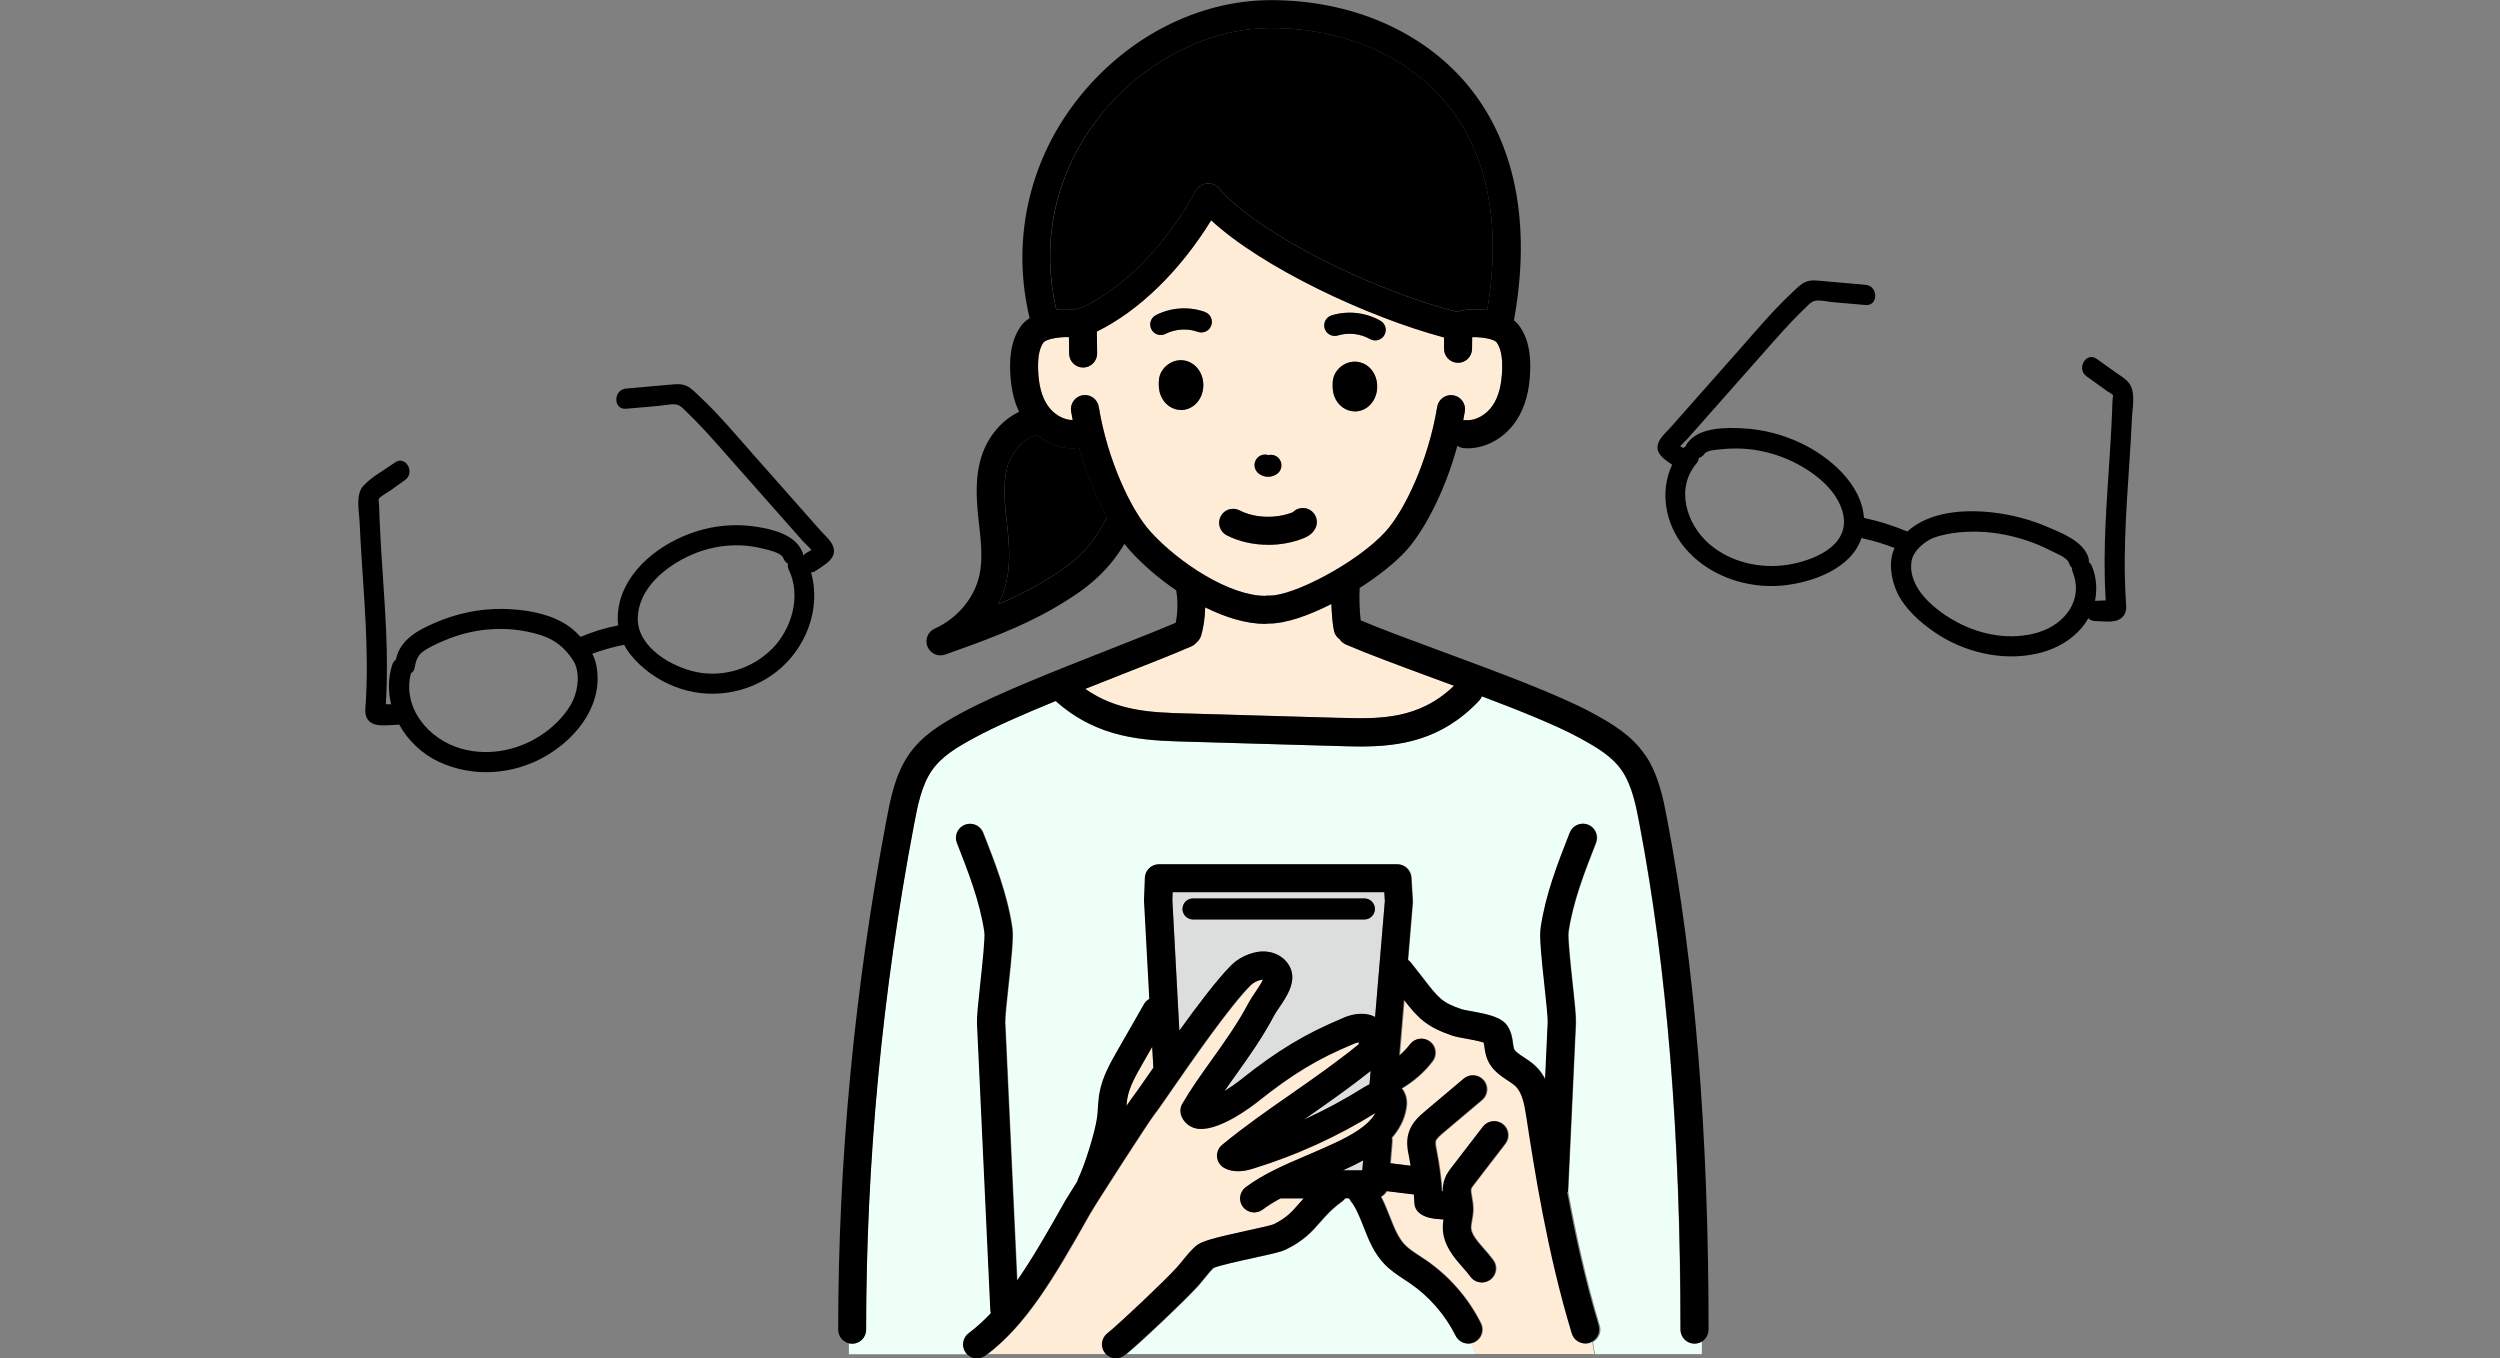 <svg width="300" height="163" viewBox="0 0 300 163" fill="none" xmlns="http://www.w3.org/2000/svg">
<rect x="0" y="0" width="300" height="163" fill="#808080" stroke="none"/>
<g clip-path="url(#clip0_210_808)">
<path d="M156.447 134.359C158.949 133.228 161.363 131.926 163.688 130.463C163.866 130.35 164.083 130.229 164.342 130.107L164.479 128.507C162.041 130.439 159.442 132.274 156.899 134.044C156.745 134.149 156.6 134.254 156.455 134.359H156.447Z" fill="#DCDDDD"/>
<path d="M129.024 37.185C129.25 37.039 129.508 36.951 129.782 36.926C134.876 34.566 139.873 29.465 143.53 22.869C143.797 22.392 144.281 22.069 144.822 22.012C145.363 21.955 145.904 22.166 146.267 22.586C151.167 28.253 165.238 35.002 174.853 37.419C175.846 37.088 177.178 37.023 178.469 37.209C180.205 26.959 178.526 18.39 173.577 12.4C168.83 6.653 161.153 3.363 152.515 3.363C144.822 3.363 136.846 7.55 131.704 14.292C126.602 20.985 124.874 29.069 126.771 37.161C127.546 37.08 128.321 37.088 129.024 37.185Z" fill="black"/>
<path d="M163.478 140.43L163.575 139.242C162.816 139.662 162.106 139.993 161.549 140.252C161.411 140.317 161.29 140.365 161.161 140.43H163.478Z" fill="#DCDDDD"/>
<path d="M166.19 108.152L166.126 107.069H140.721L140.689 108.023L141.528 123.689C143.716 120.641 146.065 117.529 147.728 115.864C148.543 115.047 149.649 114.474 150.844 114.255C152.539 113.948 154.178 114.716 154.824 116.123C155.607 117.812 154.412 119.574 153.46 120.981C153.234 121.312 153.008 121.652 152.895 121.854C151.49 124.522 149.787 126.914 148.132 129.226C147.72 129.8 147.316 130.366 146.929 130.924C147.575 130.536 148.245 130.075 148.85 129.598C153.274 126.074 156.616 124.061 161.185 122.161C162.671 121.547 164.027 121.539 165.012 122.056L166.182 108.16L166.19 108.152ZM163.728 110.335H143.159C142.465 110.335 141.9 109.769 141.9 109.074C141.9 108.378 142.465 107.813 143.159 107.813H163.728C164.423 107.813 164.988 108.378 164.988 109.074C164.988 109.769 164.423 110.335 163.728 110.335Z" fill="#DCDDDD"/>
<path d="M118.529 162.491H132.81C132.769 162.45 132.721 162.41 132.68 162.361C132.099 161.634 132.22 160.575 132.947 160.001C134.505 158.756 139.889 153.655 141.294 152.087C141.536 151.82 141.754 151.537 141.98 151.262C142.449 150.68 142.933 150.082 143.555 149.532C144.233 148.934 145.565 148.579 149.771 147.657C150.941 147.398 152.548 147.051 152.895 146.913C154.453 146.145 155.074 145.442 155.93 144.456C156.108 144.246 156.301 144.027 156.511 143.801H153.718C152.951 144.213 152.233 144.65 151.563 145.151C150.82 145.709 149.762 145.547 149.214 144.803C148.665 144.06 148.818 143.001 149.561 142.451C151.732 140.842 154.211 139.783 156.834 138.66C157.9 138.207 158.998 137.738 160.12 137.213C162.251 136.219 164.285 135.087 165.133 133.535C160.572 136.372 155.656 138.611 150.529 140.196C149.827 140.414 148.374 140.859 147.026 140.171C146.525 139.913 146.178 139.42 146.122 138.854C146.057 138.288 146.283 137.73 146.727 137.374C149.286 135.265 152.176 133.252 154.969 131.296C157.722 129.38 160.564 127.391 163.107 125.314C163.123 125.241 163.139 125.152 163.155 125.063C162.978 125.095 162.743 125.16 162.477 125.265C158.174 127.052 155.155 128.87 150.949 132.225C150.449 132.621 146.001 136.089 143.45 135.37C142.683 135.151 142.093 134.61 141.827 133.866C141.657 133.397 141.698 132.88 141.948 132.452C142.925 130.746 144.136 129.056 145.411 127.27C146.994 125.047 148.632 122.759 149.932 120.286C150.126 119.914 150.4 119.509 150.691 119.089C150.949 118.709 151.425 118.014 151.627 117.553C151.571 117.553 151.514 117.553 151.458 117.561C150.941 117.658 150.449 117.901 150.118 118.24C147.623 120.738 143.054 127.335 140.6 130.875C139.494 132.468 138.905 133.325 138.606 133.688C137.944 134.513 131.445 144.601 130.84 145.685C126.44 153.518 123.179 158.95 118.537 162.499L118.529 162.491Z" fill="#FFECD6"/>
<path d="M138.396 128.127L138.259 125.604L137.016 127.779C136.273 129.072 135.514 130.414 135.272 131.772C135.223 132.063 135.191 132.379 135.167 132.71C135.546 132.144 135.829 131.74 135.966 131.57C136.2 131.279 136.951 130.204 137.815 128.951C138 128.684 138.186 128.41 138.388 128.127H138.396Z" fill="#FFECD6"/>
<path d="M129.153 53.773C128.999 53.781 128.846 53.789 128.701 53.789C127.191 53.789 125.681 53.199 124.438 52.18C122.719 52.625 121.475 54.225 120.983 55.713C120.345 57.653 120.515 59.843 120.757 62.099L120.805 62.519C121.064 64.872 121.33 67.297 120.781 69.77C120.571 70.716 120.24 71.63 119.796 72.503C121.508 71.767 123.187 70.967 124.769 70.045C128.499 67.887 130.735 66.117 132.624 62.447C132.688 62.317 132.777 62.204 132.874 62.099C131.615 59.811 130.404 56.933 129.5 53.7C129.395 53.732 129.274 53.757 129.161 53.765L129.153 53.773Z" fill="black"/>
<path d="M161.5 77.337C161.193 77.199 160.943 76.981 160.766 76.722C160.435 76.488 160.176 76.132 160.087 75.704C159.934 74.984 159.813 73.74 159.773 72.478C157.02 73.877 154.291 74.823 152.354 74.823C152.289 74.823 152.233 74.823 152.176 74.823C152.063 74.847 151.942 74.863 151.821 74.863C149.569 74.863 147.066 74.087 144.628 72.883C144.604 74.055 144.442 75.227 144.144 76.262C144.047 76.601 143.845 76.884 143.587 77.094C143.425 77.288 143.223 77.45 142.973 77.563C140.656 78.566 137.564 79.778 134.287 81.063C132.963 81.581 131.599 82.122 130.234 82.664C134.077 85.372 138.251 85.493 142.303 85.615L160.806 86.148C165.44 86.277 170.219 86.407 174.481 82.3C173.609 81.977 172.746 81.662 171.898 81.346C167.878 79.859 164.083 78.46 161.5 77.345V77.337Z" fill="#FFECD6"/>
<path d="M190.812 161.157C190.651 161.205 190.481 161.23 190.32 161.23C189.602 161.23 188.931 160.761 188.714 160.033C185.751 150.284 184.201 140.212 183.281 134.19L183.264 134.068C183.022 132.492 182.756 131.118 181.949 130.35C181.706 130.124 181.367 129.897 181.004 129.663C180.156 129.105 179.107 128.418 178.582 127.141C178.356 126.591 178.284 126.057 178.227 125.621C178.203 125.467 178.179 125.273 178.146 125.128C177.63 124.934 176.524 124.732 175.95 124.635C175.297 124.513 174.772 124.424 174.384 124.295C171.309 123.252 170.308 122.226 168.564 119.995L167.999 126.688C168.491 126.268 168.935 125.807 169.307 125.314C169.864 124.57 170.921 124.424 171.664 124.99C172.407 125.548 172.552 126.607 171.987 127.351C171.018 128.636 169.743 129.76 168.281 130.625C168.354 130.714 168.427 130.794 168.483 130.891C169.032 131.789 168.871 132.743 168.814 133.058C168.58 134.432 167.934 135.572 167.103 136.526C167.127 136.671 167.143 136.825 167.135 136.979L166.917 139.598L169.371 139.905C169.315 139.549 169.25 139.193 169.185 138.838L169.169 138.765C169.016 137.989 168.83 137.019 169.129 135.984C169.5 134.699 170.485 133.874 171.139 133.325L175.749 129.436C176.459 128.838 177.517 128.927 178.114 129.638C178.711 130.35 178.623 131.409 177.912 132.007L173.303 135.895C172.964 136.186 172.447 136.623 172.35 136.922C172.277 137.164 172.374 137.666 172.463 138.102L172.479 138.175C172.786 139.743 173.004 141.352 173.117 142.952C173.157 142.952 173.198 142.952 173.238 142.96C173.222 142.484 173.278 141.966 173.472 141.433C173.69 140.859 174.029 140.406 174.279 140.083L178.041 135.192C178.606 134.456 179.664 134.319 180.399 134.885C181.133 135.451 181.27 136.51 180.705 137.245L176.943 142.136C176.814 142.306 176.653 142.508 176.612 142.613C176.548 142.799 176.621 143.251 176.693 143.648C176.766 144.084 176.855 144.577 176.855 145.111C176.855 145.62 176.766 146.081 176.693 146.485C176.637 146.792 176.588 147.083 176.588 147.301C176.604 148.094 177.307 148.902 178.122 149.832C178.501 150.268 178.897 150.721 179.26 151.214C179.809 151.966 179.64 153.017 178.889 153.566C178.59 153.785 178.243 153.89 177.904 153.89C177.387 153.89 176.871 153.647 176.54 153.194C176.273 152.823 175.942 152.451 175.595 152.055C174.554 150.866 173.262 149.387 173.23 147.358C173.23 146.986 173.262 146.647 173.311 146.331C172.051 146.267 171.091 146.129 170.413 145.555C170.049 145.248 169.831 144.804 169.815 144.335C169.799 144.003 169.783 143.664 169.759 143.332L166.473 142.928C166.312 143.211 166.077 143.445 165.787 143.599C166.191 144.383 166.513 145.183 166.82 145.976C167.337 147.285 167.821 148.522 168.645 149.379C169.113 149.864 169.751 150.276 170.413 150.713C170.647 150.866 170.889 151.02 171.123 151.182C173.94 153.106 176.233 155.741 177.767 158.788C178.179 159.621 177.848 160.631 177.016 161.044C176.863 161.116 176.701 161.165 176.54 161.189C176.709 161.634 176.895 162.062 177.081 162.483H191.321C191.224 161.998 191.135 161.504 191.079 161.019C190.982 161.068 190.885 161.108 190.78 161.141L190.812 161.157Z" fill="#FFECD6"/>
<path d="M204.149 161.003C203.906 161.149 203.624 161.23 203.317 161.23C202.389 161.23 201.638 160.478 201.638 159.548C201.638 136.17 200.032 116.349 196.73 98.945C196.318 96.762 195.842 94.28 194.615 92.486C193.436 90.756 191.587 89.665 189.464 88.517C186.76 87.045 182.384 85.291 177.799 83.553C177.727 83.747 177.613 83.925 177.46 84.087C172.915 88.913 167.765 89.576 163.252 89.576C162.38 89.576 161.524 89.551 160.709 89.527L142.206 88.994C137.306 88.856 131.768 88.678 126.658 84.119C122.904 85.655 119.393 87.183 116.922 88.525C114.799 89.673 112.951 90.772 111.772 92.494C110.545 94.296 110.069 96.77 109.657 98.961C105.847 119.057 103.909 139.452 103.909 159.564C103.909 160.494 103.158 161.246 102.23 161.246C102.101 161.246 101.98 161.23 101.867 161.205V162.515H116.123C116.067 162.458 116.01 162.41 115.962 162.337C115.405 161.593 115.566 160.534 116.309 159.985C117.237 159.29 118.117 158.489 118.965 157.592C118.933 157.479 118.908 157.358 118.908 157.228L117.31 122.848C117.27 122.024 117.439 120.415 117.722 117.861C117.948 115.751 118.295 112.558 118.19 111.846C117.657 108.192 116.252 104.619 114.896 101.16C114.557 100.295 114.985 99.317 115.849 98.977C116.713 98.637 117.689 99.066 118.028 99.931C119.457 103.568 120.935 107.327 121.524 111.361C121.677 112.42 121.451 114.667 121.064 118.232C120.87 120.043 120.644 122.096 120.668 122.703L122.105 153.679C123.938 151.036 125.778 147.843 127.909 144.06C128.063 143.793 128.604 142.92 129.338 141.764C129.363 141.643 129.403 141.53 129.459 141.408C130.267 139.743 131.494 135.766 131.712 134.076C131.76 133.729 131.784 133.357 131.809 132.961C131.841 132.403 131.881 131.829 131.986 131.223C132.325 129.283 133.278 127.609 134.117 126.13L137.347 120.488C137.5 120.221 137.718 120.011 137.976 119.865L137.347 108.136C137.347 108.087 137.347 108.039 137.347 107.99L137.435 105.339C137.468 104.433 138.21 103.714 139.114 103.714H167.724C168.612 103.714 169.347 104.409 169.403 105.298L169.573 108.087C169.573 108.168 169.573 108.249 169.573 108.33L169 115.185C169.121 115.274 169.242 115.371 169.339 115.5C169.864 116.163 170.316 116.745 170.711 117.254C172.705 119.841 173.069 120.31 175.49 121.126C175.644 121.175 176.185 121.272 176.58 121.345C178.808 121.749 180.326 122.096 181.004 123.228C181.416 123.923 181.513 124.627 181.593 125.192C181.626 125.459 181.666 125.726 181.723 125.871C181.852 126.187 182.352 126.518 182.885 126.866C183.329 127.157 183.838 127.496 184.298 127.925C184.79 128.394 185.162 128.927 185.46 129.485L185.775 122.686C185.799 122.088 185.581 120.035 185.379 118.216C184.992 114.651 184.766 112.412 184.927 111.345C185.517 107.311 186.994 103.552 188.423 99.915C188.762 99.05 189.739 98.621 190.603 98.961C191.466 99.3 191.894 100.278 191.555 101.143C190.199 104.603 188.794 108.176 188.261 111.83C188.157 112.541 188.504 115.734 188.73 117.844C189.004 120.399 189.174 122.007 189.141 122.832L188.205 143.041C189.109 147.956 190.32 153.574 191.983 159.063C192.225 159.847 191.862 160.672 191.16 161.036C191.216 161.521 191.305 162.014 191.402 162.499H204.213C204.229 161.998 204.229 161.496 204.213 161.003H204.149Z" fill="#EEFFF8"/>
<path d="M176.282 161.23C175.668 161.23 175.071 160.89 174.78 160.3C173.504 157.754 171.591 155.563 169.25 153.962C169.04 153.817 168.822 153.679 168.604 153.534C167.805 153.016 166.982 152.475 166.247 151.715C164.955 150.381 164.326 148.764 163.712 147.204C163.252 146.04 162.824 144.933 162.154 144.092C162.082 143.995 162.017 143.898 161.968 143.793H161.492C161.395 143.922 161.282 144.035 161.153 144.141C159.845 145.086 159.143 145.895 158.465 146.671C157.52 147.754 156.544 148.87 154.34 149.953C153.823 150.203 152.87 150.43 150.497 150.947C148.939 151.287 146.364 151.852 145.686 152.152C145.314 152.491 144.975 152.919 144.612 153.372C144.346 153.704 144.079 154.027 143.797 154.342C142.287 156.016 137.08 160.955 135.215 162.491H177.113C176.927 162.062 176.734 161.634 176.572 161.197C176.475 161.213 176.386 161.23 176.29 161.23H176.282Z" fill="#EEFFF8"/>
<path d="M151.821 71.5C151.958 71.476 152.095 71.452 152.241 71.46C154.977 71.605 162.84 67.572 166.279 63.772C168.54 61.274 171.397 55.333 172.463 48.817C172.616 47.904 173.48 47.282 174.392 47.427C175.305 47.581 175.926 48.446 175.781 49.359C175.724 49.715 175.652 50.07 175.587 50.418C175.7 50.402 175.813 50.402 175.934 50.41C177.073 50.491 178.372 49.779 179.139 48.623C179.85 47.556 180.213 46.126 180.261 44.258C180.302 42.746 180.076 41.712 179.559 41.025C179.172 40.653 177.678 40.402 176.661 40.459C176.661 40.936 176.661 41.413 176.645 41.89C176.621 42.803 175.878 43.531 174.966 43.531C174.949 43.531 174.941 43.531 174.925 43.531C173.997 43.506 173.262 42.738 173.286 41.809C173.295 41.372 173.286 40.928 173.286 40.491C164.092 38.034 151.522 32.124 145.339 26.434C141.569 32.537 136.676 37.298 131.623 39.78L131.655 42.399C131.663 43.329 130.921 44.088 129.992 44.096H129.976C129.056 44.096 128.305 43.353 128.297 42.431L128.273 40.451C127.231 40.394 125.665 40.653 125.253 41.049C124.761 41.712 124.535 42.738 124.575 44.25C124.624 46.117 124.987 47.548 125.698 48.615C126.432 49.715 127.627 50.402 128.733 50.402C128.668 50.054 128.596 49.707 128.539 49.351C128.386 48.438 129.007 47.572 129.928 47.419C130.848 47.265 131.704 47.888 131.857 48.809C132.931 55.325 135.78 61.258 138.041 63.764C141.48 67.564 147.575 71.492 151.821 71.492V71.5ZM165.238 46.805C165.06 48.268 163.971 49.343 162.647 49.375C162.63 49.375 162.614 49.375 162.598 49.375C161.516 49.375 160.531 48.656 160.128 47.581C159.878 46.918 159.91 46.287 159.926 45.875C159.958 45.05 160.435 44.274 161.185 43.806C161.92 43.345 162.808 43.28 163.559 43.611C164.729 44.129 165.399 45.414 165.23 46.813L165.238 46.805ZM159.797 37.84C161.742 37.25 163.874 37.484 165.642 38.486C166.247 38.826 166.465 39.602 166.118 40.208C165.884 40.62 165.456 40.847 165.02 40.847C164.81 40.847 164.6 40.79 164.398 40.685C163.244 40.03 161.791 39.869 160.523 40.257C159.861 40.459 159.151 40.087 158.949 39.416C158.747 38.753 159.119 38.042 159.789 37.84H159.797ZM150.788 55.074C151.119 54.621 151.692 54.452 152.2 54.621C152.709 54.492 153.258 54.694 153.565 55.155C153.944 55.737 153.783 56.521 153.201 56.901C152.887 57.111 152.531 57.216 152.176 57.216C151.789 57.216 151.401 57.095 151.062 56.844C150.497 56.432 150.376 55.64 150.788 55.082V55.074ZM144.37 46.635C144.192 48.098 143.102 49.173 141.778 49.205C141.762 49.205 141.746 49.205 141.73 49.205C140.648 49.205 139.663 48.486 139.268 47.411C139.018 46.748 139.05 46.117 139.066 45.705C139.098 44.881 139.575 44.105 140.325 43.636C141.06 43.183 141.948 43.11 142.699 43.442C143.869 43.959 144.547 45.244 144.378 46.643L144.37 46.635ZM145.347 39.052C145.113 39.707 144.394 40.047 143.74 39.82C142.489 39.376 141.036 39.465 139.857 40.063C139.671 40.152 139.478 40.2 139.292 40.2C138.832 40.2 138.388 39.95 138.17 39.505C137.855 38.883 138.105 38.123 138.727 37.807C140.543 36.894 142.683 36.757 144.596 37.435C145.25 37.67 145.597 38.389 145.363 39.044L145.347 39.052ZM146.477 61.97C146.905 61.145 147.914 60.822 148.737 61.25C150.545 62.188 153.113 62.277 155.131 61.477C155.647 60.943 156.487 60.797 157.165 61.185C157.972 61.638 158.263 62.665 157.803 63.481C157.399 64.201 156.697 64.484 156.398 64.605C155.082 65.13 153.629 65.389 152.176 65.389C150.416 65.389 148.665 65.001 147.203 64.249C146.38 63.821 146.057 62.81 146.485 61.986L146.477 61.97Z" fill="#FFECD6"/>
<path d="M197.392 90.578C195.793 88.234 193.485 86.859 191.071 85.55C186.994 83.335 179.591 80.603 173.06 78.186C169.307 76.803 165.771 75.494 163.284 74.443C163.155 73.392 163.083 71.662 163.163 70.555C165.407 69.124 167.442 67.515 168.774 66.036C170.808 63.788 173.343 59.157 174.885 53.498C175.111 53.652 175.377 53.757 175.676 53.781C175.829 53.789 175.983 53.797 176.128 53.797C178.348 53.797 180.584 52.536 181.94 50.499C183.014 48.89 183.563 46.877 183.628 44.355C183.66 42.9 183.563 40.766 182.255 39.02C182.094 38.81 181.892 38.616 181.674 38.446C183.765 26.911 181.868 17.178 176.168 10.274C170.784 3.751 162.162 0.016 152.515 0.016C143.667 0.016 134.884 4.6 129.032 12.271C123.34 19.732 121.371 29.126 123.558 38.179C123.163 38.422 122.832 38.705 122.589 39.028C121.282 40.774 121.177 42.908 121.217 44.363C121.266 46.344 121.621 48.009 122.291 49.416C120.256 50.394 118.593 52.302 117.81 54.686C116.963 57.265 117.165 59.957 117.439 62.487L117.488 62.907C117.73 65.082 117.948 67.135 117.52 69.059C116.914 71.783 114.864 74.225 112.168 75.429C111.344 75.801 110.957 76.755 111.296 77.587C111.562 78.242 112.184 78.646 112.854 78.646C113.039 78.646 113.233 78.614 113.419 78.549C117.802 76.989 122.339 75.373 126.472 72.98C130.162 70.846 132.802 68.825 134.933 65.268C135.151 65.543 135.369 65.809 135.571 66.044C137.088 67.717 139.026 69.399 141.141 70.838C141.359 72.066 141.334 73.513 141.084 74.734C138.888 75.663 136.063 76.779 133.084 77.951C126.787 80.425 119.643 83.23 115.348 85.566C112.926 86.884 110.626 88.25 109.027 90.594C107.397 92.979 106.84 95.945 106.387 98.33C102.537 118.637 100.583 139.242 100.583 159.564C100.583 160.494 101.334 161.246 102.262 161.246C103.191 161.246 103.941 160.494 103.941 159.564C103.941 139.452 105.871 119.057 109.689 98.961C110.101 96.778 110.569 94.296 111.804 92.494C112.983 90.764 114.832 89.673 116.955 88.525C119.417 87.183 122.937 85.655 126.69 84.119C131.801 88.678 137.338 88.848 142.239 88.993L160.741 89.527C161.565 89.551 162.412 89.576 163.284 89.576C167.805 89.576 172.947 88.921 177.492 84.087C177.646 83.925 177.751 83.747 177.831 83.553C182.417 85.291 186.792 87.045 189.497 88.517C191.62 89.673 193.468 90.764 194.647 92.486C195.874 94.288 196.35 96.762 196.762 98.953C200.064 116.357 201.67 136.178 201.67 159.556C201.67 160.486 202.421 161.238 203.349 161.238C204.278 161.238 205.029 160.486 205.029 159.556C205.029 135.968 203.406 115.937 200.064 98.322C199.612 95.938 199.047 92.971 197.424 90.586L197.392 90.578ZM131.696 14.3C136.838 7.558 144.814 3.371 152.507 3.371C161.145 3.371 168.822 6.669 173.569 12.408C178.518 18.398 180.197 26.967 178.461 37.217C177.178 37.031 175.846 37.096 174.845 37.428C165.23 35.011 151.167 28.261 146.259 22.594C145.904 22.182 145.363 21.963 144.814 22.02C144.265 22.077 143.789 22.4 143.522 22.877C139.865 29.473 134.868 34.566 129.774 36.934C129.5 36.959 129.241 37.048 129.015 37.185C128.313 37.088 127.538 37.08 126.755 37.161C124.85 29.069 126.577 20.985 131.688 14.3H131.696ZM132.616 62.463C130.727 66.133 128.491 67.903 124.761 70.061C123.179 70.983 121.5 71.783 119.788 72.519C120.232 71.646 120.563 70.732 120.773 69.787C121.322 67.321 121.056 64.888 120.797 62.536L120.749 62.123C120.507 59.868 120.337 57.677 120.975 55.737C121.467 54.25 122.711 52.649 124.43 52.205C125.673 53.215 127.183 53.813 128.693 53.813C128.846 53.813 128.999 53.813 129.145 53.797C129.266 53.789 129.379 53.765 129.484 53.732C130.38 56.966 131.599 59.844 132.858 62.131C132.761 62.236 132.672 62.35 132.608 62.487L132.616 62.463ZM138.033 63.772C135.772 61.275 132.915 55.333 131.849 48.818C131.696 47.904 130.832 47.282 129.92 47.427C129.007 47.581 128.386 48.446 128.531 49.359C128.588 49.715 128.652 50.062 128.725 50.41C127.627 50.41 126.424 49.731 125.689 48.623C124.979 47.556 124.616 46.126 124.567 44.258C124.527 42.739 124.753 41.712 125.245 41.057C125.657 40.661 127.223 40.402 128.273 40.459L128.297 42.439C128.305 43.361 129.056 44.105 129.976 44.105H129.992C130.921 44.097 131.663 43.337 131.655 42.407L131.623 39.788C136.676 37.306 141.569 32.545 145.339 26.442C151.522 32.133 164.092 38.042 173.286 40.499C173.286 40.936 173.295 41.38 173.286 41.817C173.262 42.747 173.997 43.515 174.925 43.539C174.941 43.539 174.958 43.539 174.966 43.539C175.878 43.539 176.621 42.811 176.645 41.898C176.653 41.421 176.661 40.944 176.661 40.467C177.678 40.41 179.18 40.669 179.559 41.033C180.076 41.728 180.302 42.755 180.261 44.266C180.213 46.134 179.85 47.565 179.139 48.632C178.372 49.788 177.089 50.507 175.934 50.418C175.813 50.41 175.7 50.418 175.587 50.426C175.652 50.071 175.724 49.723 175.781 49.367C175.934 48.454 175.313 47.589 174.392 47.435C173.472 47.29 172.616 47.904 172.463 48.826C171.389 55.341 168.54 61.275 166.279 63.78C162.832 67.58 155.002 71.63 152.241 71.468C152.095 71.46 151.95 71.476 151.813 71.508C147.567 71.508 141.472 67.58 138.033 63.78V63.772ZM160.798 86.148L142.295 85.615C138.243 85.501 134.069 85.372 130.226 82.664C131.591 82.122 132.955 81.589 134.279 81.063C137.556 79.778 140.648 78.566 142.965 77.563C143.215 77.458 143.417 77.288 143.579 77.094C143.837 76.884 144.031 76.601 144.136 76.262C144.434 75.227 144.596 74.055 144.62 72.883C147.058 74.095 149.561 74.863 151.813 74.863C151.934 74.863 152.055 74.847 152.168 74.823C152.225 74.823 152.289 74.823 152.346 74.823C154.283 74.823 157.012 73.877 159.765 72.478C159.805 73.731 159.918 74.976 160.079 75.704C160.176 76.132 160.427 76.488 160.766 76.722C160.943 76.981 161.185 77.199 161.5 77.337C164.075 78.452 167.878 79.851 171.898 81.338C172.746 81.653 173.609 81.969 174.481 82.292C170.219 86.399 165.44 86.269 160.806 86.14L160.798 86.148Z" fill="black"/>
<path d="M188.148 143.041L189.085 122.832C189.125 122.007 188.956 120.399 188.673 117.844C188.447 115.734 188.1 112.541 188.205 111.83C188.738 108.176 190.142 104.603 191.499 101.143C191.838 100.278 191.41 99.3 190.546 98.961C189.682 98.621 188.705 99.05 188.366 99.915C186.937 103.552 185.46 107.311 184.871 111.345C184.717 112.404 184.935 114.651 185.323 118.216C185.517 120.027 185.743 122.08 185.718 122.686L185.404 129.485C185.105 128.927 184.734 128.393 184.241 127.925C183.781 127.488 183.281 127.157 182.828 126.866C182.296 126.518 181.795 126.187 181.666 125.871C181.609 125.726 181.569 125.459 181.537 125.192C181.464 124.626 181.367 123.923 180.947 123.228C180.277 122.096 178.76 121.749 176.524 121.344C176.128 121.272 175.587 121.175 175.434 121.126C173.012 120.31 172.649 119.841 170.655 117.254C170.259 116.745 169.815 116.163 169.282 115.5C169.185 115.379 169.064 115.274 168.943 115.185L169.516 108.33C169.516 108.249 169.525 108.168 169.516 108.087L169.347 105.298C169.29 104.409 168.556 103.714 167.668 103.714H139.058C138.154 103.714 137.411 104.433 137.379 105.339L137.282 107.99C137.282 108.039 137.282 108.087 137.282 108.136L137.912 119.865C137.661 120.011 137.443 120.213 137.282 120.48L134.053 126.122C133.213 127.601 132.253 129.267 131.922 131.215C131.817 131.821 131.784 132.395 131.744 132.953C131.72 133.349 131.696 133.713 131.647 134.068C131.429 135.758 130.202 139.735 129.395 141.4C129.338 141.513 129.298 141.635 129.274 141.756C128.539 142.92 127.998 143.785 127.845 144.052C125.722 147.835 123.881 151.028 122.04 153.671L120.604 122.694C120.579 122.096 120.797 120.043 120.999 118.224C121.387 114.659 121.613 112.42 121.451 111.353C120.862 107.319 119.385 103.56 117.956 99.923C117.617 99.058 116.648 98.629 115.776 98.969C114.912 99.308 114.484 100.286 114.823 101.151C116.18 104.611 117.584 108.192 118.117 111.838C118.222 112.549 117.875 115.742 117.649 117.852C117.374 120.407 117.205 122.015 117.237 122.84L118.836 157.22C118.836 157.349 118.868 157.471 118.892 157.584C118.044 158.481 117.165 159.281 116.236 159.977C115.493 160.534 115.34 161.585 115.889 162.329C116.22 162.774 116.729 163.008 117.237 163.008C117.584 163.008 117.94 162.903 118.238 162.677C123.001 159.128 126.287 153.647 130.759 145.693C131.365 144.609 137.863 134.521 138.525 133.696C138.824 133.333 139.413 132.484 140.511 130.891C142.965 127.343 147.542 120.746 150.037 118.248C150.376 117.909 150.86 117.666 151.377 117.569C151.433 117.561 151.498 117.561 151.546 117.561C151.337 118.022 150.868 118.717 150.61 119.097C150.319 119.518 150.053 119.922 149.851 120.294C148.56 122.759 146.921 125.055 145.33 127.278C144.055 129.064 142.844 130.762 141.867 132.46C141.617 132.888 141.577 133.405 141.746 133.874C142.013 134.61 142.61 135.16 143.369 135.378C145.92 136.097 150.376 132.629 150.868 132.233C155.074 128.879 158.093 127.06 162.396 125.273C162.663 125.16 162.897 125.103 163.074 125.071C163.066 125.16 163.05 125.249 163.026 125.322C160.483 127.399 157.641 129.388 154.889 131.304C152.087 133.252 149.197 135.273 146.646 137.383C146.21 137.746 145.984 138.296 146.041 138.862C146.105 139.428 146.444 139.921 146.945 140.18C148.293 140.875 149.754 140.422 150.449 140.204C155.575 138.619 160.491 136.38 165.052 133.543C164.205 135.095 162.17 136.227 160.039 137.221C158.909 137.746 157.811 138.215 156.753 138.668C154.13 139.792 151.643 140.85 149.48 142.459C148.737 143.009 148.576 144.068 149.133 144.812C149.682 145.555 150.739 145.717 151.482 145.159C152.152 144.658 152.87 144.221 153.637 143.809H156.43C156.221 144.044 156.027 144.262 155.849 144.464C154.994 145.442 154.372 146.153 152.814 146.921C152.467 147.059 150.86 147.414 149.69 147.665C145.484 148.587 144.16 148.942 143.474 149.54C142.852 150.09 142.368 150.688 141.9 151.27C141.673 151.553 141.447 151.828 141.205 152.095C139.793 153.663 134.408 158.764 132.858 160.009C132.131 160.591 132.018 161.65 132.592 162.369C132.923 162.782 133.415 163 133.907 163C134.279 163 134.642 162.879 134.957 162.628C136.668 161.254 142.15 156.064 143.708 154.342C143.99 154.027 144.257 153.695 144.523 153.372C144.886 152.919 145.234 152.491 145.597 152.152C146.275 151.852 148.85 151.287 150.408 150.947C152.79 150.43 153.734 150.203 154.251 149.953C156.455 148.878 157.432 147.754 158.376 146.671C159.054 145.895 159.756 145.094 161.056 144.141C161.193 144.044 161.298 143.922 161.395 143.793H161.872C161.92 143.898 161.985 143.995 162.057 144.092C162.727 144.933 163.155 146.04 163.615 147.204C164.229 148.764 164.858 150.381 166.15 151.715C166.885 152.475 167.708 153.008 168.499 153.534C168.717 153.679 168.935 153.817 169.145 153.962C171.494 155.563 173.408 157.762 174.675 160.3C174.974 160.89 175.563 161.23 176.176 161.23C176.427 161.23 176.685 161.173 176.927 161.052C177.759 160.631 178.09 159.621 177.678 158.796C176.152 155.741 173.852 153.113 171.034 151.19C170.8 151.028 170.566 150.874 170.324 150.721C169.654 150.284 169.024 149.872 168.556 149.387C167.732 148.538 167.248 147.293 166.731 145.984C166.417 145.191 166.102 144.383 165.69 143.607C165.981 143.453 166.215 143.227 166.376 142.936L169.662 143.34C169.686 143.672 169.71 144.011 169.718 144.343C169.734 144.82 169.952 145.264 170.316 145.563C171.002 146.137 171.962 146.267 173.214 146.339C173.165 146.655 173.125 146.994 173.133 147.366C173.165 149.395 174.457 150.874 175.498 152.063C175.846 152.459 176.176 152.831 176.443 153.202C176.774 153.655 177.282 153.898 177.807 153.898C178.146 153.898 178.493 153.793 178.792 153.574C179.543 153.025 179.712 151.974 179.163 151.222C178.808 150.729 178.413 150.276 178.025 149.84C177.21 148.91 176.507 148.102 176.491 147.309C176.491 147.091 176.54 146.8 176.596 146.493C176.669 146.089 176.75 145.628 176.758 145.119C176.758 144.585 176.677 144.092 176.596 143.656C176.524 143.259 176.443 142.807 176.516 142.621C176.556 142.516 176.717 142.306 176.847 142.136L180.608 137.245C181.174 136.51 181.036 135.451 180.302 134.885C179.567 134.319 178.51 134.456 177.944 135.192L174.183 140.083C173.916 140.43 173.585 140.859 173.375 141.433C173.173 141.966 173.125 142.475 173.141 142.952C173.101 142.952 173.06 142.952 173.02 142.944C172.907 141.344 172.697 139.743 172.382 138.167L172.366 138.102C172.277 137.665 172.18 137.164 172.253 136.914C172.342 136.607 172.859 136.17 173.198 135.887L177.807 131.999C178.518 131.401 178.606 130.342 178.009 129.63C177.412 128.919 176.354 128.83 175.644 129.428L171.034 133.316C170.38 133.866 169.395 134.691 169.024 135.976C168.717 137.011 168.911 137.981 169.064 138.757L169.081 138.821C169.153 139.177 169.21 139.533 169.266 139.889L166.812 139.581L167.03 136.962C167.046 136.809 167.03 136.655 166.998 136.51C167.829 135.556 168.475 134.416 168.709 133.042C168.766 132.726 168.927 131.764 168.378 130.875C168.322 130.778 168.249 130.697 168.176 130.608C169.638 129.743 170.905 128.628 171.882 127.335C172.439 126.591 172.293 125.54 171.559 124.974C170.816 124.416 169.767 124.562 169.202 125.297C168.83 125.791 168.386 126.251 167.894 126.672L168.459 119.978C170.195 122.209 171.196 123.236 174.279 124.279C174.667 124.408 175.184 124.505 175.845 124.618C176.419 124.723 177.525 124.926 178.041 125.111C178.074 125.257 178.098 125.451 178.122 125.605C178.179 126.033 178.251 126.575 178.477 127.124C179.002 128.393 180.051 129.089 180.899 129.646C181.262 129.881 181.601 130.107 181.844 130.342C182.651 131.11 182.917 132.476 183.159 134.052L183.176 134.173C184.104 140.188 185.646 150.26 188.609 160.017C188.827 160.744 189.497 161.213 190.215 161.213C190.376 161.213 190.538 161.189 190.707 161.141C191.595 160.874 192.096 159.928 191.83 159.039C190.167 153.55 188.948 147.932 188.052 143.025L188.148 143.041ZM135.982 131.578C135.845 131.748 135.562 132.152 135.183 132.718C135.207 132.395 135.231 132.072 135.288 131.781C135.522 130.422 136.289 129.081 137.024 127.787L138.267 125.613L138.404 128.135C138.202 128.426 138.008 128.701 137.823 128.967C136.959 130.212 136.216 131.287 135.982 131.578ZM161.193 122.153C156.624 124.053 153.282 126.065 148.858 129.59C148.253 130.075 147.583 130.528 146.937 130.916C147.324 130.358 147.728 129.792 148.14 129.218C149.795 126.906 151.498 124.513 152.903 121.846C153.008 121.635 153.242 121.296 153.46 120.973C154.42 119.558 155.607 117.804 154.824 116.106C154.17 114.7 152.531 113.932 150.844 114.239C149.657 114.457 148.551 115.031 147.728 115.848C146.065 117.521 143.716 120.625 141.52 123.673L140.681 108.006L140.713 107.052H166.118L166.182 108.136L165.012 122.032C164.027 121.506 162.663 121.514 161.185 122.137L161.193 122.153ZM156.447 134.367C156.6 134.262 156.745 134.157 156.899 134.052C159.442 132.282 162.049 130.447 164.479 128.515L164.342 130.115C164.092 130.237 163.866 130.366 163.688 130.471C161.363 131.934 158.941 133.236 156.447 134.367ZM163.575 139.25L163.478 140.438H161.161C161.29 140.382 161.419 140.325 161.549 140.26C162.106 140.002 162.816 139.67 163.575 139.25Z" fill="black"/>
<path d="M164.988 109.074C164.988 108.378 164.423 107.812 163.728 107.812H143.159C142.465 107.812 141.9 108.378 141.9 109.074C141.9 109.769 142.465 110.335 143.159 110.335H163.728C164.423 110.335 164.988 109.769 164.988 109.074Z" fill="black"/>
<path d="M142.699 43.426C141.94 43.094 141.052 43.167 140.325 43.62C139.575 44.089 139.098 44.865 139.066 45.689C139.05 46.102 139.018 46.732 139.268 47.395C139.671 48.478 140.656 49.197 141.73 49.197C141.746 49.197 141.762 49.197 141.778 49.197C143.102 49.173 144.2 48.09 144.37 46.627C144.539 45.228 143.861 43.943 142.691 43.426H142.699Z" fill="black"/>
<path d="M163.559 43.603C162.8 43.272 161.912 43.345 161.185 43.797C160.435 44.266 159.958 45.042 159.926 45.867C159.91 46.279 159.878 46.91 160.128 47.573C160.531 48.656 161.516 49.367 162.598 49.367C162.614 49.367 162.63 49.367 162.647 49.367C163.97 49.343 165.06 48.26 165.238 46.797C165.407 45.398 164.737 44.105 163.567 43.595L163.559 43.603Z" fill="black"/>
<path d="M151.062 56.836C151.401 57.087 151.789 57.208 152.176 57.208C152.531 57.208 152.879 57.103 153.201 56.893C153.783 56.513 153.944 55.729 153.565 55.147C153.258 54.686 152.709 54.484 152.2 54.613C151.692 54.444 151.119 54.613 150.788 55.066C150.376 55.632 150.497 56.416 151.062 56.828V56.836Z" fill="black"/>
<path d="M152.176 65.373C153.621 65.373 155.082 65.115 156.398 64.589C156.697 64.468 157.399 64.193 157.803 63.474C158.263 62.665 157.981 61.639 157.173 61.178C156.495 60.79 155.656 60.935 155.139 61.469C153.121 62.269 150.562 62.18 148.745 61.242C147.922 60.814 146.905 61.137 146.485 61.962C146.057 62.786 146.38 63.805 147.203 64.225C148.673 64.985 150.416 65.365 152.176 65.365V65.373Z" fill="black"/>
<path d="M144.588 37.436C142.675 36.749 140.535 36.886 138.719 37.808C138.097 38.123 137.847 38.883 138.162 39.505C138.38 39.942 138.824 40.2 139.292 40.2C139.486 40.2 139.68 40.16 139.857 40.063C141.044 39.465 142.497 39.368 143.74 39.821C144.394 40.055 145.121 39.715 145.347 39.053C145.581 38.398 145.242 37.67 144.58 37.444L144.588 37.436Z" fill="black"/>
<path d="M160.531 40.257C161.799 39.869 163.244 40.031 164.406 40.685C164.6 40.798 164.818 40.847 165.028 40.847C165.464 40.847 165.892 40.613 166.126 40.208C166.465 39.602 166.255 38.834 165.65 38.487C163.882 37.484 161.75 37.25 159.805 37.84C159.143 38.042 158.764 38.745 158.965 39.416C159.167 40.079 159.87 40.459 160.54 40.257H160.531Z" fill="black"/>
<path d="M255.483 45.972C255.064 45.422 254.394 45.05 253.829 44.654C253.086 44.121 252.343 43.587 251.6 43.062C250.333 42.157 249.122 44.258 250.381 45.156C250.914 45.535 251.447 45.916 251.972 46.295C252.287 46.522 252.61 46.748 252.924 46.983C253.062 47.08 253.514 47.298 253.57 47.443C253.562 47.419 253.489 48.26 253.489 48.26C253.481 48.591 253.473 48.914 253.457 49.246C253.433 49.901 253.401 50.564 253.368 51.218C253.231 53.918 253.029 56.618 252.86 59.318C252.698 61.946 252.561 64.581 252.553 67.208C252.553 68.59 252.569 69.973 252.65 71.347C252.658 71.565 252.666 71.816 252.682 72.05C252.246 72.05 251.778 72.099 251.439 72.099C251.423 72.099 251.415 72.099 251.399 72.099C251.681 70.724 251.576 69.285 251.043 67.968C250.955 67.75 250.817 67.58 250.664 67.459C250.688 67.297 250.672 67.127 250.616 66.941C250.026 64.953 247.419 63.966 245.683 63.223C243.616 62.342 241.469 61.776 239.241 61.509C235.754 61.097 231.556 61.355 228.876 63.781C227.188 63.077 225.461 62.528 223.677 62.148C223.402 58.122 219.608 54.864 216.193 53.215C214.006 52.164 211.64 51.542 209.21 51.404C207.063 51.283 203.802 51.259 202.445 53.223C202.365 53.336 202.316 53.45 202.284 53.563C202.187 53.603 202.09 53.676 202.001 53.757C201.88 53.692 201.751 53.619 201.622 53.538C201.921 53.199 202.324 52.851 202.51 52.641C202.946 52.148 203.382 51.655 203.818 51.162C204.69 50.176 205.561 49.189 206.441 48.195C208.145 46.271 209.848 44.339 211.551 42.415C213.15 40.605 214.732 38.778 216.476 37.104C216.92 36.684 217.323 36.142 217.937 36.078C218.559 36.013 219.293 36.199 219.915 36.255L223.87 36.603C225.42 36.74 225.412 34.315 223.87 34.178C222.159 34.024 220.44 33.879 218.728 33.725C218.018 33.661 217.291 33.547 216.621 33.855C216.008 34.138 215.515 34.687 215.023 35.14C212.738 37.282 210.72 39.691 208.653 42.035C206.466 44.509 204.286 46.974 202.098 49.448C201.573 50.038 201.049 50.636 200.524 51.227C200.064 51.752 199.442 52.277 199.111 52.9C198.393 54.258 199.636 55.09 200.661 55.761C199.144 58.971 199.814 62.851 202.13 65.68C204.924 69.075 209.582 70.676 213.884 70.264C217.453 69.924 222.159 68.251 223.378 64.565C224.088 64.726 224.799 64.904 225.493 65.114C226.01 65.276 226.518 65.446 227.027 65.64C227.132 65.68 227.237 65.721 227.342 65.761C226.591 67.394 226.922 69.488 227.64 71.056C228.537 72.988 230.313 74.588 232.032 75.785C235.576 78.258 240.218 79.39 244.464 78.428C246.805 77.895 249.033 76.626 250.365 74.58C250.446 74.451 250.511 74.322 250.591 74.184C250.785 74.386 251.06 74.524 251.423 74.524C252.505 74.532 254.135 74.896 254.854 73.853C255.257 73.271 255.136 72.608 255.096 71.937C255.048 71.153 255.015 70.361 254.991 69.568C254.91 66.343 255.047 63.118 255.241 59.9C255.435 56.675 255.685 53.45 255.831 50.224C255.887 48.939 256.315 47.047 255.475 45.964L255.483 45.972ZM214.514 67.774C211.245 68.291 207.644 67.467 205.117 65.284C202.397 62.932 201.016 58.631 203.576 55.616C203.753 55.406 203.842 55.179 203.866 54.953C204.116 54.88 204.351 54.727 204.528 54.468C204.859 53.983 206.167 53.959 206.684 53.902C207.515 53.813 208.363 53.797 209.202 53.846C210.873 53.943 212.536 54.322 214.094 54.945C217.001 56.101 220.625 58.575 221.215 61.897C221.868 65.615 217.469 67.305 214.514 67.774ZM244.634 75.874C241.405 76.868 237.804 76.246 234.866 74.669C232.323 73.311 228.851 70.603 229.392 67.305C229.594 66.068 231.079 64.839 232.218 64.468C233.913 63.91 235.762 63.748 237.538 63.813C239.58 63.877 241.59 64.298 243.52 64.969C244.4 65.276 245.255 65.648 246.087 66.076C246.668 66.375 248.089 66.901 248.291 67.588C248.363 67.822 248.476 68 248.622 68.129C248.622 68.275 248.646 68.445 248.71 68.615C250.067 71.937 247.822 74.888 244.642 75.866L244.634 75.874Z" fill="black"/>
<path d="M99.881 65.349C99.574 64.742 98.92 64.184 98.468 63.675C97.943 63.085 97.419 62.487 96.894 61.897C94.706 59.423 92.526 56.958 90.339 54.484C88.272 52.14 86.254 49.731 83.969 47.589C83.493 47.144 82.984 46.578 82.371 46.303C81.701 45.996 80.974 46.109 80.264 46.174C78.552 46.328 76.833 46.473 75.122 46.627C73.58 46.764 73.564 49.189 75.122 49.052C76.438 48.939 77.761 48.817 79.077 48.704C79.691 48.648 80.442 48.462 81.055 48.526C81.677 48.591 82.072 49.133 82.516 49.553C84.26 51.226 85.842 53.053 87.441 54.864C89.144 56.788 90.847 58.72 92.551 60.644C93.423 61.63 94.294 62.616 95.174 63.611C95.57 64.055 95.957 64.5 96.353 64.944C96.555 65.171 97.039 65.599 97.37 65.995C97.12 66.149 96.837 66.286 96.684 66.399C96.563 66.48 96.474 66.577 96.393 66.682C96.393 66.569 96.369 66.456 96.321 66.335C95.538 64.217 92.882 63.546 90.855 63.222C88.684 62.875 86.472 62.98 84.341 63.538C80.135 64.645 75.598 67.701 74.403 72.106C74.137 73.093 74.064 74.087 74.177 75.049C72.635 75.348 71.118 75.809 69.672 76.423C69.043 75.736 68.332 75.146 67.622 74.742C65.499 73.513 62.706 73.101 60.284 73.069C57.515 73.036 54.762 73.626 52.219 74.726C50.104 75.639 48.005 76.763 47.497 79.172C47.303 79.309 47.149 79.511 47.061 79.794C46.56 81.379 46.568 82.995 46.94 84.523C46.73 84.507 46.512 84.499 46.31 84.507C46.318 84.329 46.31 84.151 46.326 83.998C46.407 82.615 46.431 81.241 46.431 79.859C46.431 77.159 46.286 74.459 46.116 71.767C45.955 69.132 45.753 66.504 45.624 63.869C45.591 63.214 45.559 62.552 45.535 61.897C45.519 61.501 45.503 61.105 45.495 60.709C45.495 60.539 45.414 59.973 45.446 59.9C45.559 59.601 46.528 59.084 46.859 58.849C47.44 58.429 48.029 58.017 48.611 57.596C49.87 56.699 48.659 54.589 47.392 55.503C46.173 56.376 44.623 57.192 43.605 58.291C42.637 59.342 43.097 61.379 43.153 62.681C43.299 65.906 43.549 69.132 43.743 72.357C43.937 75.574 44.074 78.8 43.993 82.025C43.969 82.817 43.937 83.602 43.888 84.394C43.848 84.992 43.735 85.631 44.033 86.188C44.671 87.377 46.463 86.989 47.561 86.981C47.682 86.981 47.795 86.956 47.892 86.932C48.95 88.848 50.621 90.457 52.631 91.402C56.764 93.35 61.664 92.987 65.58 90.675C69.374 88.444 72.522 84.321 71.529 79.705C71.44 79.285 71.279 78.865 71.077 78.452C71.093 78.452 71.109 78.436 71.134 78.428C71.392 78.331 71.658 78.242 71.917 78.153C72.409 77.992 72.91 77.846 73.41 77.717C73.903 77.587 74.395 77.474 74.896 77.377C75.089 77.741 75.307 78.105 75.574 78.444C76.97 80.215 78.859 81.564 80.95 82.389C84.97 83.981 89.628 83.327 93.059 80.7C96.676 77.935 98.589 73.077 97.322 68.695C97.507 68.687 97.709 68.63 97.911 68.485C98.985 67.741 100.672 66.925 99.873 65.34L99.881 65.349ZM68.752 84.07C68.026 85.59 66.726 86.94 65.37 87.918C62.496 89.996 58.766 90.812 55.335 89.834C51.444 88.735 48.255 84.96 49.305 80.805C49.539 80.667 49.717 80.433 49.773 80.061C49.87 79.447 50.096 78.735 50.58 78.331C51.299 77.741 52.308 77.304 53.156 76.933C54.859 76.181 56.732 75.688 58.589 75.534C60.704 75.356 62.811 75.566 64.837 76.197C66.54 76.722 67.808 77.733 68.776 79.244C69.624 80.57 69.406 82.688 68.752 84.062V84.07ZM92.623 77.878C90.298 80.215 86.835 81.314 83.59 80.651C80.603 80.037 76.486 77.684 76.534 74.208C76.583 70.562 79.973 67.879 83.033 66.553C84.817 65.777 86.763 65.397 88.7 65.437C89.628 65.462 90.532 65.583 91.437 65.809C92.066 65.971 93.746 66.278 94.004 66.981C94.117 67.297 94.319 67.507 94.553 67.636C94.512 67.871 94.537 68.129 94.666 68.396C96.175 71.541 94.997 75.51 92.631 77.886L92.623 77.878Z" fill="black"/>
</g>
<defs>
<clipPath id="clip0_210_808">
<rect width="300" height="163" fill="white"/>
</clipPath>
</defs>
</svg>
